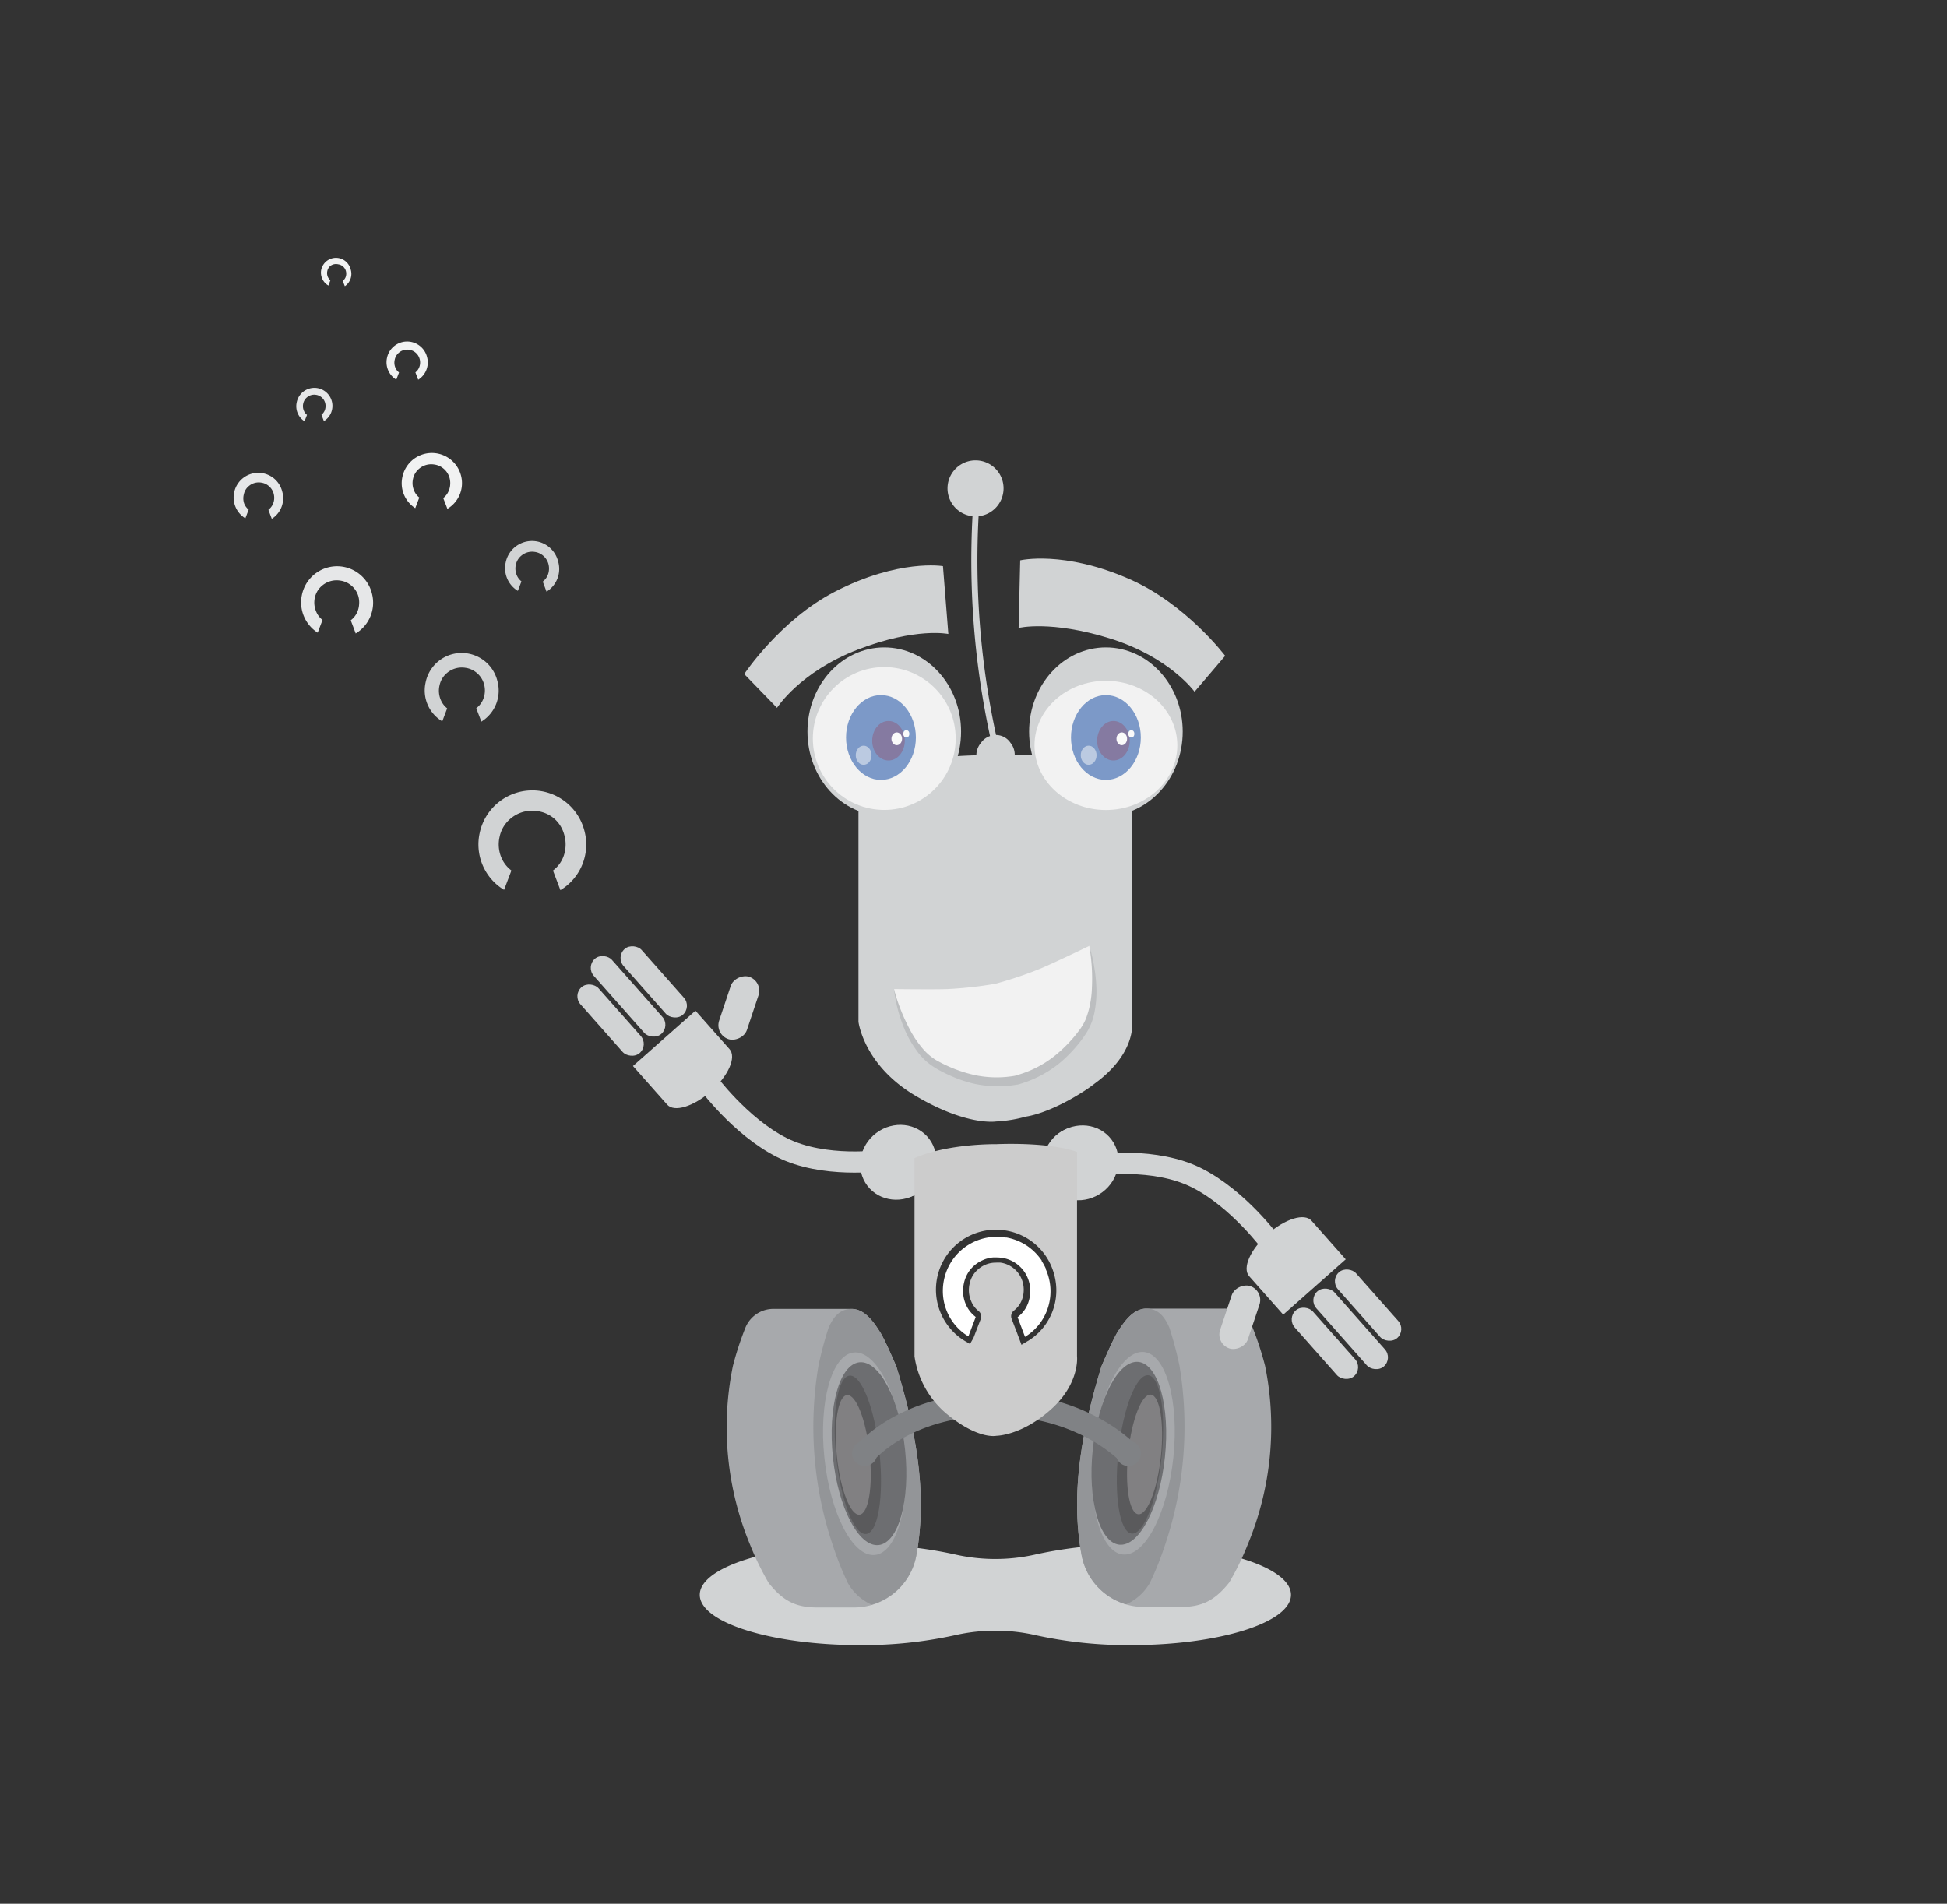 <svg xmlns="http://www.w3.org/2000/svg" viewBox="0 0 271 265"><rect x="0" y="0" width="271" height="265" fill="#333333" stroke="none"/><defs><style>.cls-1{fill:#d1d3d4;}.cls-2{fill:#f2f2f2;}.cls-3{opacity:0.6;}.cls-4{fill:#2d5eab;}.cls-5{fill:#3c296b;}.cls-6,.cls-7{fill:#fff;}.cls-7{opacity:0.5;}.cls-8{fill:#a7a9ac;}.cls-9{fill:#939598;}.cls-10{fill:#6d6e71;}.cls-11{fill:#5a5a5c;}.cls-12{fill:#818082;}.cls-13{fill:#808285;}.cls-14{fill:#bcbec0;}.cls-15{fill:#ccc;}.cls-16{fill:#e6e7e8;}.cls-17{fill:#f1f2f2;}</style></defs><title>robot</title><g id="Layer_1" data-name="Layer 1"><path class="cls-1" d="M157.57,142.33V106.46c-6.77-1.83-19-1.36-19-1.36a83.3,83.3,0,0,0-13.11,1l-.16,0c-1.3.22-2.61.49-3.86.82l-.16,0-1,.28h0l-.79.25v34.78s.7,6,7.9,10.28,11.26,3.6,11.26,3.6a18.61,18.61,0,0,0,4.15-.68h0s3.25-.36,8.4-3.75c.42-.28.8-.56,1.16-.84C158.19,146.6,157.57,142.33,157.57,142.33Z"/><path class="cls-1" d="M132,88.25l-.75-9.44s-6.14-1.05-15.08,3.57c-7.6,3.93-12.58,11.45-12.58,11.45l4.56,4.7s3.16-5,11.28-8.12S132,88.25,132,88.25Z"/><path class="cls-1" d="M141.78,87.41,142,78s6.06-1.43,15.27,2.64c7.83,3.45,13.26,10.65,13.26,10.65l-4.26,5s-3.47-4.83-11.76-7.41S141.78,87.41,141.78,87.41Z"/><path class="cls-1" d="M140.64,103.39a2.45,2.45,0,0,0-2-1.08,115.13,115.13,0,0,1-2.43-30.45,3.9,3.9,0,1,0-.85,0,116.2,116.2,0,0,0,2.44,30.6,2.45,2.45,0,0,0-1.26.95,2.65,2.65,0,0,0-.64,1.71c0,1.48,1.2.82,2.67.82s2.67.65,2.67-.82A2.65,2.65,0,0,0,140.64,103.39Z"/><path class="cls-1" d="M137.76,70.83l-.13-.35-.31-.81a0,0,0,0,1,0,0,1.89,1.89,0,0,0,.59-.76,2,2,0,0,0,.16-.65,2.11,2.11,0,0,0-.08-.77,2,2,0,0,0-.61-.95,2,2,0,0,0-1-.48,2,2,0,0,0-1.62.44,2,2,0,0,0-.69,1.12,2.07,2.07,0,0,0,.1,1.26,1.88,1.88,0,0,0,.58.77l0,0a0,0,0,0,1,0,0l-.44,1.16h0a3.23,3.23,0,0,1-1.49-3.43,3.28,3.28,0,0,1,6.38-.17A3.24,3.24,0,0,1,137.76,70.83Z"/><ellipse class="cls-1" cx="123.08" cy="101.84" rx="10.69" ry="11.72"/><circle class="cls-2" cx="123.08" cy="102.8" r="9.94"/><g class="cls-3"><ellipse class="cls-4" cx="122.62" cy="102.66" rx="4.86" ry="5.9"/><ellipse class="cls-5" cx="123.67" cy="103.11" rx="2.27" ry="2.75"/><ellipse class="cls-6" cx="124.82" cy="102.84" rx="0.74" ry="0.89"/><ellipse class="cls-7" cx="120.21" cy="105.13" rx="1.1" ry="1.33"/><ellipse class="cls-6" cx="126.15" cy="102.15" rx="0.42" ry="0.51"/></g><ellipse class="cls-1" cx="153.93" cy="101.84" rx="10.69" ry="11.72"/><ellipse class="cls-2" cx="153.93" cy="103.76" rx="9.94" ry="8.99"/><path class="cls-1" d="M157.41,215a59.76,59.76,0,0,0-13.17,1.36,25.24,25.24,0,0,1-11.4,0A59.76,59.76,0,0,0,119.68,215c-12.3,0-22.28,3.14-22.28,7s10,7,22.28,7a59.76,59.76,0,0,0,13.17-1.36,25.24,25.24,0,0,1,11.4,0A59.76,59.76,0,0,0,157.41,229c12.3,0,22.28-3.14,22.28-7S169.72,215,157.41,215Z"/><path class="cls-8" d="M118.54,182.2H107.73a4.2,4.2,0,0,0-4,2.67,43.49,43.49,0,0,0-1.72,5.28,42.63,42.63,0,0,0,2.41,24.92,39.11,39.11,0,0,0,2.58,5.29c2,2.5,3.78,3.4,6.77,3.4h5.1a8.82,8.82,0,0,0,8.67-7.21h0c1.64-8.86-.16-17.79-2.77-26.33,0,0-1.53-3.61-2.22-4.72C121.5,183.85,120.29,182.2,118.54,182.2Z"/><path class="cls-9" d="M127.53,216.57h0c1.64-8.86-.16-17.79-2.77-26.33,0,0-1.53-3.61-2.22-4.72-1-1.65-2.23-3.28-4-3.31-1.41,0-2.43.78-3.23,2.67a50.74,50.74,0,0,0-1.4,5.28,51.54,51.54,0,0,0,2,24.92,43.42,43.42,0,0,0,2.11,5.29,7.12,7.12,0,0,0,3.31,3A8.81,8.81,0,0,0,127.53,216.57Z"/><ellipse class="cls-8" cx="120.32" cy="202.35" rx="5.59" ry="14.17" transform="translate(-20.47 13.67) rotate(-5.99)"/><ellipse class="cls-10" cx="120.96" cy="202.35" rx="5.05" ry="12.79" transform="translate(-20.46 13.73) rotate(-5.99)"/><ellipse class="cls-11" cx="119.41" cy="202.51" rx="3.03" ry="11.08" transform="translate(-20.49 13.57) rotate(-5.99)"/><ellipse class="cls-12" cx="118.77" cy="202.51" rx="2.29" ry="8.37" transform="translate(-20.49 13.51) rotate(-5.99)"/><path class="cls-8" d="M159.55,182.16h10.81a4.2,4.2,0,0,1,4,2.67,43.49,43.49,0,0,1,1.72,5.28A42.63,42.63,0,0,1,173.67,215a39.11,39.11,0,0,1-2.58,5.29c-2,2.5-3.78,3.4-6.77,3.4h-5.1a8.82,8.82,0,0,1-8.67-7.21h0c-1.64-8.86.16-17.79,2.77-26.33,0,0,1.53-3.61,2.22-4.72C156.59,183.8,157.8,182.16,159.55,182.16Z"/><path class="cls-9" d="M150.55,216.52h0c-1.64-8.86.16-17.79,2.77-26.33,0,0,1.53-3.61,2.22-4.72,1-1.65,2.23-3.28,4-3.31,1.41,0,2.43.78,3.23,2.67a50.74,50.74,0,0,1,1.4,5.28,51.54,51.54,0,0,1-2,24.92,43.42,43.42,0,0,1-2.11,5.29,7.12,7.12,0,0,1-3.31,3A8.81,8.81,0,0,1,150.55,216.52Z"/><ellipse class="cls-8" cx="157.77" cy="202.3" rx="14.17" ry="5.59" transform="translate(-59.9 338.09) rotate(-84.01)"/><ellipse class="cls-10" cx="157.13" cy="202.3" rx="12.79" ry="5.05" transform="translate(-60.47 337.46) rotate(-84.01)"/><ellipse class="cls-11" cx="158.68" cy="202.47" rx="11.08" ry="3.03" transform="translate(-59.25 339.14) rotate(-84.01)"/><ellipse class="cls-12" cx="159.31" cy="202.47" rx="8.37" ry="2.29" transform="translate(-58.68 339.77) rotate(-84.01)"/><path class="cls-13" d="M157.63,200.68c-1.84-1.72-8.21-6.79-19.2-6.79s-17,5-18.74,6.8A1.75,1.75,0,1,0,122,202.9c1.43-1.42,6.65-5.81,16.43-5.81s15.41,4.47,17,5.87a1.75,1.75,0,1,0,2.24-2.28Z"/><path class="cls-2" d="M141.48,150.37a16.31,16.31,0,0,0,9.16-6.58c3.08-4.12,1-12.13,1-12.13s-5,2.41-6.73,3.13a55.1,55.1,0,0,1-6.36,2.15,55.1,55.1,0,0,1-6.68.74c-1.86.07-7.42,0-7.42,0s1.49,8.14,6,10.57C134.58,150.47,137.84,151,141.48,150.37Z"/><path class="cls-14" d="M124.43,137.7a26.6,26.6,0,0,0,2.17,5.53,14.08,14.08,0,0,0,1.59,2.44,7.89,7.89,0,0,0,2.09,1.89,19.45,19.45,0,0,0,5.38,2.09,14.78,14.78,0,0,0,5.71.08h-.07a15,15,0,0,0,5.16-2.49,19.2,19.2,0,0,0,4-4.16,7.17,7.17,0,0,0,.67-1.23,11.7,11.7,0,0,0,.44-1.37,13.88,13.88,0,0,0,.41-2.89,26.58,26.58,0,0,0-.37-5.95,20.56,20.56,0,0,1,.69,2.93,22.08,22.08,0,0,1,.31,3,14.28,14.28,0,0,1-.22,3.06,8.36,8.36,0,0,1-1.08,3,17,17,0,0,1-1.87,2.46,17.91,17.91,0,0,1-2.25,2.13,16,16,0,0,1-5.55,2.76h-.07a15.69,15.69,0,0,1-6.19-.17,18.09,18.09,0,0,1-2.93-1c-.47-.21-.93-.42-1.38-.66a11.76,11.76,0,0,1-1.34-.79,8.41,8.41,0,0,1-2.21-2.22A14.31,14.31,0,0,1,126,143.5a22.16,22.16,0,0,1-1-2.86A20.59,20.59,0,0,1,124.43,137.7Z"/><path class="cls-1" d="M152.3,160.7l.44,2.94c.08,0,7.71-1.11,13.18,1.65s10,8.88,10,8.94l2.42-1.73c-.2-.27-4.87-6.73-11.1-9.87S152.65,160.65,152.3,160.7Z"/><rect class="cls-1" x="168" y="181.35" width="9.15" height="4.08" rx="2.04" ry="2.04" transform="translate(-56.07 288.91) rotate(-71.52)"/><rect class="cls-1" x="182.73" y="180.9" width="3.36" height="12.23" rx="1.68" ry="1.68" transform="translate(-77.63 169.21) rotate(-41.52)"/><rect class="cls-1" x="186.31" y="178.02" width="3.36" height="13.96" rx="1.68" ry="1.68" transform="translate(-75.39 171.08) rotate(-41.52)"/><rect class="cls-1" x="188.74" y="175.58" width="3.36" height="12.23" rx="1.68" ry="1.68" transform="translate(-72.59 171.86) rotate(-41.52)"/><path class="cls-1" d="M178.61,183l-4.74-5.35c-1-1.11.17-3.74,2.57-5.86s5.15-3,6.13-1.84l4.74,5.35Z"/><ellipse class="cls-1" cx="150.38" cy="161.88" rx="5.4" ry="5.1" transform="translate(-67.12 123.01) rotate(-36.98)"/><circle class="cls-1" cx="150.2" cy="161.64" r="4.8" transform="translate(-67.01 122.85) rotate(-36.98)"/><circle class="cls-1" cx="151.13" cy="160.93" r="3.64" transform="matrix(0.8, -0.6, 0.6, 0.8, -66.41, 123.27)"/><path class="cls-1" d="M123.11,163l-.44-2.94c-.08,0-7.71,1.11-13.18-1.65s-10-8.88-10-8.94l-2.42,1.73c.2.27,4.87,6.73,11.1,9.87S122.76,163,123.11,163Z"/><rect class="cls-1" x="98.27" y="138.26" width="9.15" height="4.08" rx="2.04" ry="2.04" transform="translate(268.5 87.24) rotate(108.48)"/><rect class="cls-1" x="89.32" y="130.55" width="3.36" height="12.23" rx="1.68" ry="1.68" transform="translate(249.72 178.68) rotate(138.48)"/><rect class="cls-1" x="85.75" y="131.7" width="3.36" height="13.96" rx="1.68" ry="1.68" transform="translate(244.81 184.57) rotate(138.48)"/><rect class="cls-1" x="83.31" y="135.87" width="3.36" height="12.23" rx="1.68" ry="1.68" transform="translate(242.74 191.97) rotate(138.48)"/><path class="cls-1" d="M96.8,140.69l4.74,5.35c1,1.11-.17,3.74-2.57,5.86s-5.15,3-6.13,1.84l-4.74-5.35Z"/><ellipse class="cls-1" cx="125.03" cy="161.8" rx="5.4" ry="5.1" transform="translate(-72.18 107.75) rotate(-36.98)"/><circle class="cls-1" cx="125.21" cy="162.04" r="4.8" transform="translate(-72.28 107.91) rotate(-36.98)"/><circle class="cls-1" cx="124.28" cy="162.74" r="3.64" transform="translate(-72.89 107.49) rotate(-36.98)"/><path class="cls-15" d="M138.69,172.07h0Z"/><path class="cls-15" d="M141.65,183.17a.08.08,0,0,0,0,.11l.7,1.85-.7-1.85A.08.08,0,0,1,141.65,183.17Z"/><path class="cls-15" d="M140.68,175.3a4.71,4.71,0,0,1,2,1.71,4.71,4.71,0,0,0-2-1.71Z"/><path class="cls-15" d="M149.91,188.81V160.35c-4-1.45-11.26-1.08-11.26-1.08s-6.64-.12-11.36,1.94v27.6A12.84,12.84,0,0,0,132,197c4.28,3.43,6.69,2.86,6.69,2.86s3.47,0,7.56-3.64S149.91,188.81,149.91,188.81Zm-6.84-2.15-.89.54-.37-1-.1-.26-.2-.54-.18-.46-.53-1.38a1,1,0,0,1,.31-1.11,3.44,3.44,0,0,0,1.08-1.39,3.76,3.76,0,0,0,.29-1.21,3.92,3.92,0,0,0-.15-1.44,3.74,3.74,0,0,0-3.06-2.65,4.67,4.67,0,0,0-.63,0,3.68,3.68,0,0,0-2.41.86,3.58,3.58,0,0,0-1.27,2.08,3.84,3.84,0,0,0,.19,2.36,3.41,3.41,0,0,0,1,1.4,1,1,0,0,1,.23.22,1,1,0,0,1,.14.9l-1,2.6,0,0a.93.93,0,0,1-.08.16l-.43.74-.75-.44a8.35,8.35,0,0,1,4-15.46h.39a8.35,8.35,0,0,1,8.09,6.27A8.25,8.25,0,0,1,143.07,186.67Z"/><path class="cls-6" d="M145.55,176.55l0,0a7.49,7.49,0,0,0-.55-1l0-.07a7.54,7.54,0,0,0-.69-.88l-.08-.09a7.55,7.55,0,0,0-.8-.74l-.11-.09a7.52,7.52,0,0,0-.9-.59l-.13-.07a7.46,7.46,0,0,0-1-.44l-.15-.05a7.43,7.43,0,0,0-1.05-.27l-.16,0a7.49,7.49,0,0,0-1.11-.09h-.43a7.5,7.5,0,0,0-7,6,7.63,7.63,0,0,0-.1,2.46,7.38,7.38,0,0,0,2.63,4.78,7,7,0,0,0,.87.61v0l1-2.64a.09.09,0,0,0,0-.07l-.07-.06a4.3,4.3,0,0,1-1.32-1.76,4.67,4.67,0,0,1-.34-2.14,5.11,5.11,0,0,1,.11-.73,4.62,4.62,0,0,1,.56-1.42,4.49,4.49,0,0,1,1-1.14,4.89,4.89,0,0,1,.77-.51l.26-.12a4.45,4.45,0,0,1,.57-.22l.31-.08a4.59,4.59,0,0,1,.59-.09l.31,0h.14a5.52,5.52,0,0,1,.75.05,4.51,4.51,0,0,1,1.28.37,4.61,4.61,0,0,1,2.5,2.9,4.67,4.67,0,0,1,.17.87,5,5,0,0,1,0,.88,4.77,4.77,0,0,1-.12.76,4.53,4.53,0,0,1-.24.73,4.33,4.33,0,0,1-1.35,1.73.08.08,0,0,0,0,.11l.7,1.85.3.8a7.35,7.35,0,0,0,3-3.52,7.5,7.5,0,0,0-.09-5.85Z"/><path class="cls-6" d="M143.6,185.22a7.36,7.36,0,0,0,2-2.82A7.36,7.36,0,0,1,143.6,185.22Z"/><path class="cls-6" d="M138.51,174.89a5.38,5.38,0,0,1,.89,0,5.52,5.52,0,0,0-.75-.05Z"/><path class="cls-1" d="M78,123.91l-.3-.8-.7-1.85a.08.08,0,0,1,0-.11,4.33,4.33,0,0,0,1.35-1.73,4.6,4.6,0,0,0,.36-1.49,4.82,4.82,0,0,0-.18-1.75A4.55,4.55,0,0,0,77.2,114a4.49,4.49,0,0,0-2.39-1.09,4.64,4.64,0,0,0-3.7,1,4.47,4.47,0,0,0-1.57,2.56,4.73,4.73,0,0,0,.23,2.87,4.3,4.3,0,0,0,1.32,1.76l.07.06a.09.09,0,0,1,0,.07l-1,2.64v0a7.39,7.39,0,0,1-3.41-7.85,7.49,7.49,0,0,1,14.59-.39A7.41,7.41,0,0,1,78,123.91Z"/><path class="cls-1" d="M76.07,82.36l-.15-.4L75.56,81a0,0,0,0,1,0-.05,2.16,2.16,0,0,0,.67-.87,2.3,2.3,0,0,0,.18-.75,2.41,2.41,0,0,0-.09-.87,2.28,2.28,0,0,0-.69-1.08,2.24,2.24,0,0,0-1.19-.55,2.32,2.32,0,0,0-1.85.5,2.23,2.23,0,0,0-.79,1.28,2.37,2.37,0,0,0,.12,1.44,2.15,2.15,0,0,0,.66.88l0,0a0,0,0,0,1,0,0l-.5,1.32h0a3.69,3.69,0,0,1-1.7-3.92,3.74,3.74,0,0,1,7.3-.19A3.71,3.71,0,0,1,76.07,82.36Z"/><path class="cls-1" d="M67,100.45l-.21-.55-.48-1.26a.05.05,0,0,1,0-.07,3,3,0,0,0,.92-1.18,3.15,3.15,0,0,0,.25-1,3.29,3.29,0,0,0-.12-1.2,3.11,3.11,0,0,0-.95-1.48,3.07,3.07,0,0,0-1.63-.75,3.17,3.17,0,0,0-2.53.69,3.05,3.05,0,0,0-1.07,1.75,3.23,3.23,0,0,0,.16,2,2.94,2.94,0,0,0,.9,1.2l0,0a.06.06,0,0,1,0,0l-.68,1.81v0a5,5,0,0,1-2.33-5.36,5.12,5.12,0,0,1,10-.26A5.07,5.07,0,0,1,67,100.45Z"/><path class="cls-16" d="M49.51,88.18l-.2-.54-.47-1.24a.05.05,0,0,1,0-.07,2.9,2.9,0,0,0,.9-1.16,3.08,3.08,0,0,0,.24-1A3.23,3.23,0,0,0,49.88,83a3,3,0,0,0-.93-1.45,3,3,0,0,0-1.6-.73,3.11,3.11,0,0,0-2.48.67,3,3,0,0,0-1.05,1.71A3.17,3.17,0,0,0,44,85.12a2.88,2.88,0,0,0,.89,1.18l0,0a.06.06,0,0,1,0,0l-.67,1.77v0A5,5,0,0,1,42,82.92a5,5,0,0,1,9.78-.26A5,5,0,0,1,49.51,88.18Z"/><path class="cls-16" d="M45.08,58.62l-.1-.27-.24-.62a0,0,0,0,1,0,0,1.45,1.45,0,0,0,.45-.58,1.54,1.54,0,0,0,.12-.5,1.61,1.61,0,0,0-.06-.59,1.52,1.52,0,0,0-.47-.73,1.5,1.5,0,0,0-.8-.37,1.55,1.55,0,0,0-1.24.34,1.5,1.5,0,0,0-.53.86,1.58,1.58,0,0,0,.08,1,1.44,1.44,0,0,0,.44.59l0,0a0,0,0,0,1,0,0l-.34.89h0A2.47,2.47,0,0,1,41.3,56a2.51,2.51,0,0,1,4.89-.13A2.48,2.48,0,0,1,45.08,58.62Z"/><path class="cls-16" d="M37.83,72.22l-.14-.37L37.37,71a0,0,0,0,1,0-.05,2,2,0,0,0,.62-.79,2.11,2.11,0,0,0,.17-.68,2.21,2.21,0,0,0-.08-.8,2.08,2.08,0,0,0-.64-1,2.06,2.06,0,0,0-1.09-.5,2.12,2.12,0,0,0-1.69.46,2,2,0,0,0-.72,1.17A2.17,2.17,0,0,0,34,70.13a2,2,0,0,0,.61.81l0,0a0,0,0,0,1,0,0l-.46,1.21h0a3.38,3.38,0,0,1-1.56-3.59,3.43,3.43,0,0,1,6.68-.18A3.39,3.39,0,0,1,37.83,72.22Z"/><path class="cls-17" d="M62.27,70.83l-.17-.45-.39-1a0,0,0,0,1,0-.06,2.42,2.42,0,0,0,.75-1,2.58,2.58,0,0,0,.2-.84,2.7,2.7,0,0,0-.1-1,2.55,2.55,0,0,0-.78-1.21,2.51,2.51,0,0,0-1.34-.61,2.6,2.6,0,0,0-2.07.56,2.5,2.5,0,0,0-.88,1.43,2.65,2.65,0,0,0,.13,1.61,2.41,2.41,0,0,0,.74,1l0,0a0,0,0,0,1,0,0l-.56,1.48h0A4.13,4.13,0,0,1,56,66.43a4.19,4.19,0,0,1,8.17-.22A4.15,4.15,0,0,1,62.27,70.83Z"/><path class="cls-17" d="M48,39.84l-.09-.22-.2-.52a0,0,0,0,1,0,0,1.21,1.21,0,0,0,.38-.48,1.29,1.29,0,0,0,.1-.42,1.35,1.35,0,0,0-.05-.49,1.27,1.27,0,0,0-.39-.61,1.26,1.26,0,0,0-.67-.31A1.3,1.3,0,0,0,46,37a1.25,1.25,0,0,0-.44.72,1.32,1.32,0,0,0,.06.8,1.2,1.2,0,0,0,.37.49l0,0a0,0,0,0,1,0,0l-.28.74h0a2.07,2.07,0,0,1-1-2.2,2.1,2.1,0,0,1,4.08-.11A2.07,2.07,0,0,1,48,39.84Z"/><path class="cls-17" d="M58.21,52.86l-.12-.31-.27-.71a0,0,0,0,1,0,0,1.66,1.66,0,0,0,.51-.66,1.76,1.76,0,0,0,.14-.57,1.84,1.84,0,0,0-.07-.67,1.74,1.74,0,0,0-.53-.83,1.72,1.72,0,0,0-.91-.42,1.77,1.77,0,0,0-1.42.39,1.71,1.71,0,0,0-.6,1,1.81,1.81,0,0,0,.09,1.1,1.65,1.65,0,0,0,.51.67l0,0a0,0,0,0,1,0,0l-.38,1h0a2.83,2.83,0,0,1-1.3-3,2.86,2.86,0,0,1,5.58-.15A2.84,2.84,0,0,1,58.21,52.86Z"/></g><g id="Layer_2" data-name="Layer 2"><g class="cls-3"><ellipse class="cls-4" cx="153.93" cy="102.66" rx="4.86" ry="5.9"/><ellipse class="cls-5" cx="154.98" cy="103.11" rx="2.27" ry="2.75"/><ellipse class="cls-6" cx="156.14" cy="102.84" rx="0.74" ry="0.89"/><ellipse class="cls-7" cx="151.53" cy="105.13" rx="1.1" ry="1.33"/><ellipse class="cls-6" cx="157.47" cy="102.15" rx="0.42" ry="0.51"/></g></g></svg>